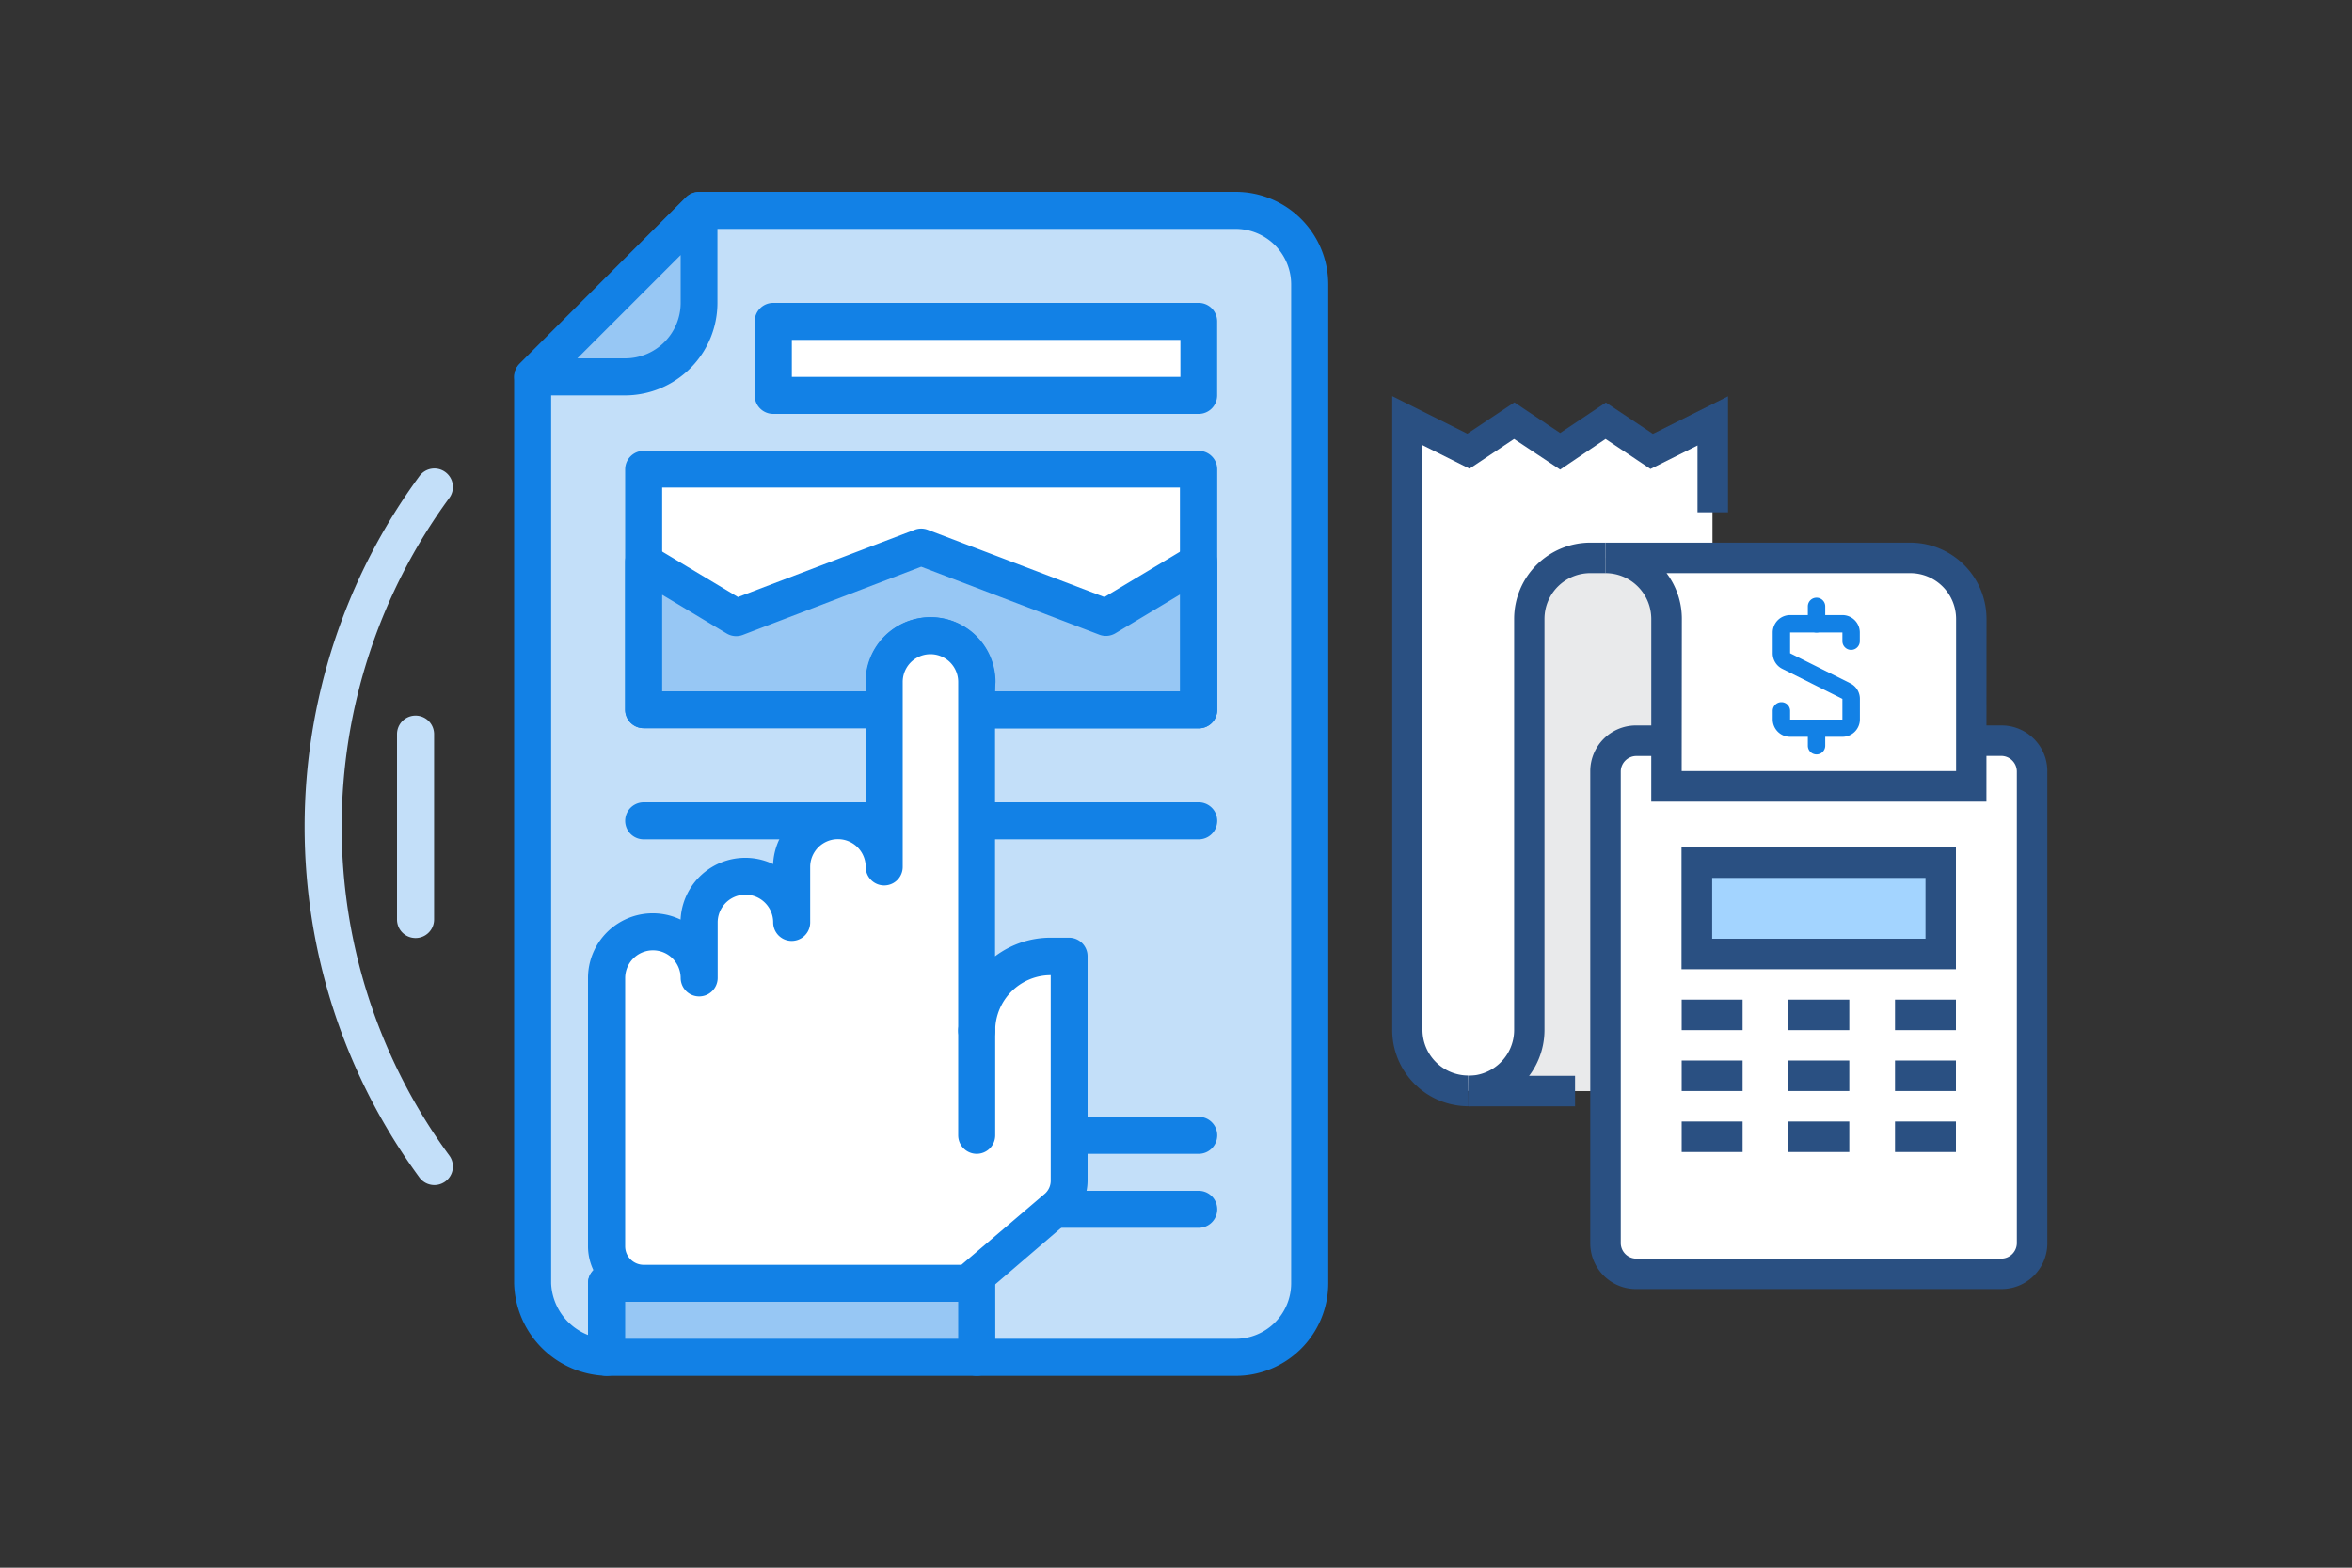 <svg id="Layer_1" data-name="Layer 1" xmlns="http://www.w3.org/2000/svg" viewBox="0 0 300 200"><rect x="0" y="0" width="300" height="200" fill="#333333" stroke="none"/><defs><style>.cls-1,.cls-7{fill:#c3dff9;}.cls-1,.cls-3,.cls-5{fill-rule:evenodd;}.cls-2{fill:#1281e6;}.cls-3,.cls-6{fill:#97c7f4;}.cls-4,.cls-5{fill:#fff;}.cls-8{fill:#e9eaeb;}.cls-9{fill:#2a5082;}.cls-10{fill:#a3d4ff;}</style></defs><title>05 Presupuesto - Scope</title><path class="cls-1" d="M167.06,36.28a9.46,9.46,0,0,0-9.44-9.44H89.18L67.94,48.08h0V163.72a9.79,9.79,0,0,0,9.44,9.44v-9.44h47.2v9.44h33a9.47,9.47,0,0,0,9.44-9.44Z"/><path class="cls-2" d="M157.61,175.52h-33a2.36,2.36,0,0,1-2.36-2.36v-7.08H79.74v7.08a2.36,2.36,0,0,1-2.36,2.36,12.11,12.11,0,0,1-11.8-11.8V48.08a2.36,2.36,0,0,1,.69-1.67L87.51,25.17a2.36,2.36,0,0,1,1.67-.69h68.44a11.81,11.81,0,0,1,11.8,11.8V163.72A11.81,11.81,0,0,1,157.61,175.52Zm-30.68-4.72h30.68a7.09,7.09,0,0,0,7.08-7.08V36.28a7.09,7.09,0,0,0-7.08-7.08H90.15L70.3,49.06V163.72A7.42,7.42,0,0,0,75,170.31v-6.59a2.36,2.36,0,0,1,2.36-2.36h47.2a2.36,2.36,0,0,1,2.36,2.36Z"/><path class="cls-3" d="M67.94,48.08h11.8a9.46,9.46,0,0,0,9.44-9.44V26.84h0Z"/><path class="cls-2" d="M79.74,50.44H67.94a2.36,2.36,0,0,1-1.67-4L87.51,25.17a2.36,2.36,0,0,1,4,1.67v11.8A11.81,11.81,0,0,1,79.74,50.44Zm-6.1-4.72h6.1a7.09,7.09,0,0,0,7.08-7.08v-6.1Z"/><rect class="cls-4" x="98.62" y="41" width="54.28" height="9.44"/><path class="cls-2" d="M152.89,52.8H98.62a2.36,2.36,0,0,1-2.36-2.36V41a2.36,2.36,0,0,1,2.36-2.36h54.28A2.36,2.36,0,0,1,155.25,41v9.44A2.36,2.36,0,0,1,152.89,52.8ZM101,48.08h49.56V43.36H101Z"/><path class="cls-2" d="M152.9,156.64H134.56a2.36,2.36,0,1,1,0-4.72H152.9a2.36,2.36,0,1,1,0,4.72Z"/><path class="cls-2" d="M152.9,147.2H136.38a2.36,2.36,0,1,1,0-4.72H152.9a2.36,2.36,0,1,1,0,4.72Z"/><path class="cls-2" d="M152.9,107.08H124.58a2.36,2.36,0,0,1,0-4.72H152.9a2.36,2.36,0,0,1,0,4.72Zm-40.12,0H82.1a2.36,2.36,0,0,1,0-4.72h30.68a2.36,2.36,0,0,1,0,4.72Z"/><path class="cls-5" d="M152.9,59.88H82.1V90.56h30.68V87a5.9,5.9,0,0,1,11.8,0v3.54H152.9Z"/><path class="cls-2" d="M152.9,92.92H124.58a2.36,2.36,0,0,1-2.36-2.36V87a3.54,3.54,0,1,0-7.08,0v3.54a2.36,2.36,0,0,1-2.36,2.36H82.1a2.36,2.36,0,0,1-2.36-2.36V59.88a2.36,2.36,0,0,1,2.36-2.36h70.8a2.36,2.36,0,0,1,2.36,2.36V90.56A2.36,2.36,0,0,1,152.9,92.92Zm-26-4.72h23.6v-26H84.46v26h26V87a8.26,8.26,0,0,1,16.52,0Z"/><path class="cls-3" d="M82.1,71.68V90.56h30.68V87a5.9,5.9,0,0,1,11.8,0v3.54H152.9V71.68l-11.8,7.08-23.6-9-23.6,9Z"/><path class="cls-2" d="M152.9,92.92H124.58a2.36,2.36,0,0,1-2.36-2.36V87a3.54,3.54,0,1,0-7.08,0v3.54a2.36,2.36,0,0,1-2.36,2.36H82.1a2.36,2.36,0,0,1-2.36-2.36V71.68a2.36,2.36,0,0,1,3.57-2l10.82,6.49,22.53-8.58a2.36,2.36,0,0,1,1.68,0l22.53,8.58,10.82-6.49a2.36,2.36,0,0,1,3.57,2V90.56A2.36,2.36,0,0,1,152.9,92.92Zm-26-4.72h23.6V75.85l-8.23,4.94a2.36,2.36,0,0,1-2.05.18L117.5,72.3,94.74,81a2.36,2.36,0,0,1-2.05-.18l-8.23-4.94V88.2h26V87a8.26,8.26,0,0,1,16.52,0Z"/><rect class="cls-6" x="77.38" y="163.72" width="47.2" height="9.44"/><path class="cls-2" d="M124.58,175.52H77.38A2.36,2.36,0,0,1,75,173.16v-9.44a2.36,2.36,0,0,1,2.36-2.36h47.2a2.36,2.36,0,0,1,2.36,2.36v9.44A2.36,2.36,0,0,1,124.58,175.52ZM79.74,170.8h42.48v-4.72H79.74Z"/><path class="cls-5" d="M124.58,131.49A9.46,9.46,0,0,1,134,122h2.36v28.5a4.57,4.57,0,0,1-1.65,3.59l-11.22,9.58H82.1A4.73,4.73,0,0,1,77.38,159V124.78a5.9,5.9,0,0,1,11.8,0V117.7a5.9,5.9,0,1,1,11.8,0v-7.08a5.9,5.9,0,1,1,11.8,0V87a5.9,5.9,0,0,1,11.8,0v44.47Z"/><path class="cls-2" d="M123.5,166.08H82.1A7.09,7.09,0,0,1,75,159V124.78a8.26,8.26,0,0,1,11.81-7.46,8.26,8.26,0,0,1,11.8-7.08,8.26,8.26,0,0,1,11.79-7.08V87a8.26,8.26,0,0,1,16.52,0v35a11.74,11.74,0,0,1,7.08-2.37h2.36a2.36,2.36,0,0,1,2.36,2.36v28.5a6.89,6.89,0,0,1-2.48,5.39L125,165.52A2.36,2.36,0,0,1,123.5,166.08ZM83.28,121.24a3.54,3.54,0,0,0-3.54,3.54V159a2.36,2.36,0,0,0,2.36,2.36h40.53l10.56-9a2.21,2.21,0,0,0,.83-1.8V124.41a7.09,7.09,0,0,0-7.08,7.08,2.36,2.36,0,1,1-4.72,0V87a3.54,3.54,0,1,0-7.08,0v23.6a2.36,2.36,0,0,1-4.72,0,3.54,3.54,0,1,0-7.08,0v7.08a2.36,2.36,0,1,1-4.72,0,3.54,3.54,0,1,0-7.08,0v7.08a2.36,2.36,0,1,1-4.72,0A3.54,3.54,0,0,0,83.28,121.24Z"/><path class="cls-2" d="M124.58,147.2a2.36,2.36,0,0,1-2.36-2.36V131.49a2.36,2.36,0,0,1,4.72,0v13.35A2.36,2.36,0,0,1,124.58,147.2Z"/><path class="cls-7" d="M53,119.67a2.36,2.36,0,0,1-2.36-2.36V93.66a2.36,2.36,0,1,1,4.73,0V117.3A2.36,2.36,0,0,1,53,119.67Z"/><path class="cls-7" d="M56.81,60.23a2.36,2.36,0,0,0-3.31.51,75.66,75.66,0,0,0,0,89.48,2.36,2.36,0,1,0,3.81-2.8,70.94,70.94,0,0,1,0-83.89A2.36,2.36,0,0,0,56.81,60.23Z"/><path class="cls-4" d="M210.62,57.57l-5.83-3.89L199,57.57l-5.84-3.89-5.82,3.89-7.77-3.89v77.73a7.77,7.77,0,0,0,7.77,7.77h31.09V53.69Z"/><path class="cls-8" d="M202.84,71.18a7.77,7.77,0,0,0-7.77,7.77v52.47a7.77,7.77,0,0,1-7.77,7.77h23.32v-68Z"/><path class="cls-4" d="M212.56,100.33V78.95a7.77,7.77,0,0,0-7.77-7.77h38.87a7.77,7.77,0,0,1,7.77,7.77v21.38Z"/><path class="cls-9" d="M187.3,141.13a9.73,9.73,0,0,1-9.72-9.72V50.54l9.58,4.79,6-4L199,55.24l5.83-3.89,6,4,9.58-4.79v14.8h-3.89V56.83l-6,3L204.79,56,199,59.91,193.12,56l-5.68,3.79-6-3v74.59a5.84,5.84,0,0,0,5.83,5.83Z"/><path class="cls-9" d="M187.3,141.13v-3.89a5.84,5.84,0,0,0,5.83-5.83V78.95a9.73,9.73,0,0,1,9.72-9.72h1.94v3.89h-1.94A5.84,5.84,0,0,0,197,78.95v52.47A9.73,9.73,0,0,1,187.3,141.13Z"/><rect class="cls-4" x="204.79" y="94.5" width="54.41" height="68.01" rx="3.89" ry="3.89"/><path class="cls-9" d="M255.31,164.45H208.67a5.84,5.84,0,0,1-5.83-5.83V98.38a5.84,5.84,0,0,1,5.83-5.83h46.64a5.84,5.84,0,0,1,5.83,5.83v60.24A5.84,5.84,0,0,1,255.31,164.45Zm-46.64-68a2,2,0,0,0-1.94,1.94v60.24a2,2,0,0,0,1.94,1.94h46.64a2,2,0,0,0,1.94-1.94V98.38a2,2,0,0,0-1.94-1.94Z"/><rect class="cls-10" x="216.45" y="110.04" width="31.09" height="11.66"/><path class="cls-9" d="M249.48,123.65h-35V108.1h35Zm-31.09-3.89H245.6V112H218.39Z"/><rect class="cls-9" x="214.5" y="127.53" width="7.77" height="3.89"/><rect class="cls-9" x="228.11" y="127.53" width="7.77" height="3.89"/><rect class="cls-9" x="241.71" y="127.53" width="7.77" height="3.89"/><rect class="cls-9" x="214.5" y="135.3" width="7.77" height="3.89"/><rect class="cls-9" x="228.11" y="135.3" width="7.77" height="3.89"/><rect class="cls-9" x="241.71" y="135.3" width="7.77" height="3.89"/><rect class="cls-9" x="241.71" y="143.08" width="7.77" height="3.89"/><rect class="cls-9" x="228.11" y="143.08" width="7.77" height="3.89"/><rect class="cls-9" x="214.5" y="143.08" width="7.77" height="3.89"/><path class="cls-4" d="M212.56,100.33V78.95a7.77,7.77,0,0,0-7.77-7.77h38.87a7.77,7.77,0,0,1,7.77,7.77v21.38Z"/><path class="cls-9" d="M253.37,102.27H210.62V78.95a5.84,5.84,0,0,0-5.83-5.83V69.23h38.87a9.73,9.73,0,0,1,9.72,9.72ZM214.5,98.38h35V78.95a5.84,5.84,0,0,0-5.83-5.83h-31.1a9.66,9.66,0,0,1,1.95,5.83Z"/><rect class="cls-9" x="187.3" y="137.25" width="13.6" height="3.89"/><path class="cls-2" d="M235,94h-6.67a2.22,2.22,0,0,1-2.22-2.22V90.69a1.11,1.11,0,0,1,2.22,0V91.8H235V89.16l-7.66-3.83a2.21,2.21,0,0,1-1.23-2V80.69a2.22,2.22,0,0,1,2.22-2.22H235a2.22,2.22,0,0,1,2.22,2.22V81.8a1.11,1.11,0,0,1-2.22,0V80.69h-6.67v2.65L236,87.17a2.21,2.21,0,0,1,1.23,2V91.8A2.22,2.22,0,0,1,235,94Z"/><path class="cls-2" d="M231.7,80.69a1.11,1.11,0,0,1-1.11-1.11V77.36a1.11,1.11,0,0,1,2.22,0v2.22A1.11,1.11,0,0,1,231.7,80.69Z"/><path class="cls-2" d="M231.7,96.25a1.11,1.11,0,0,1-1.11-1.11V92.91a1.11,1.11,0,0,1,2.22,0v2.22A1.11,1.11,0,0,1,231.7,96.25Z"/></svg>